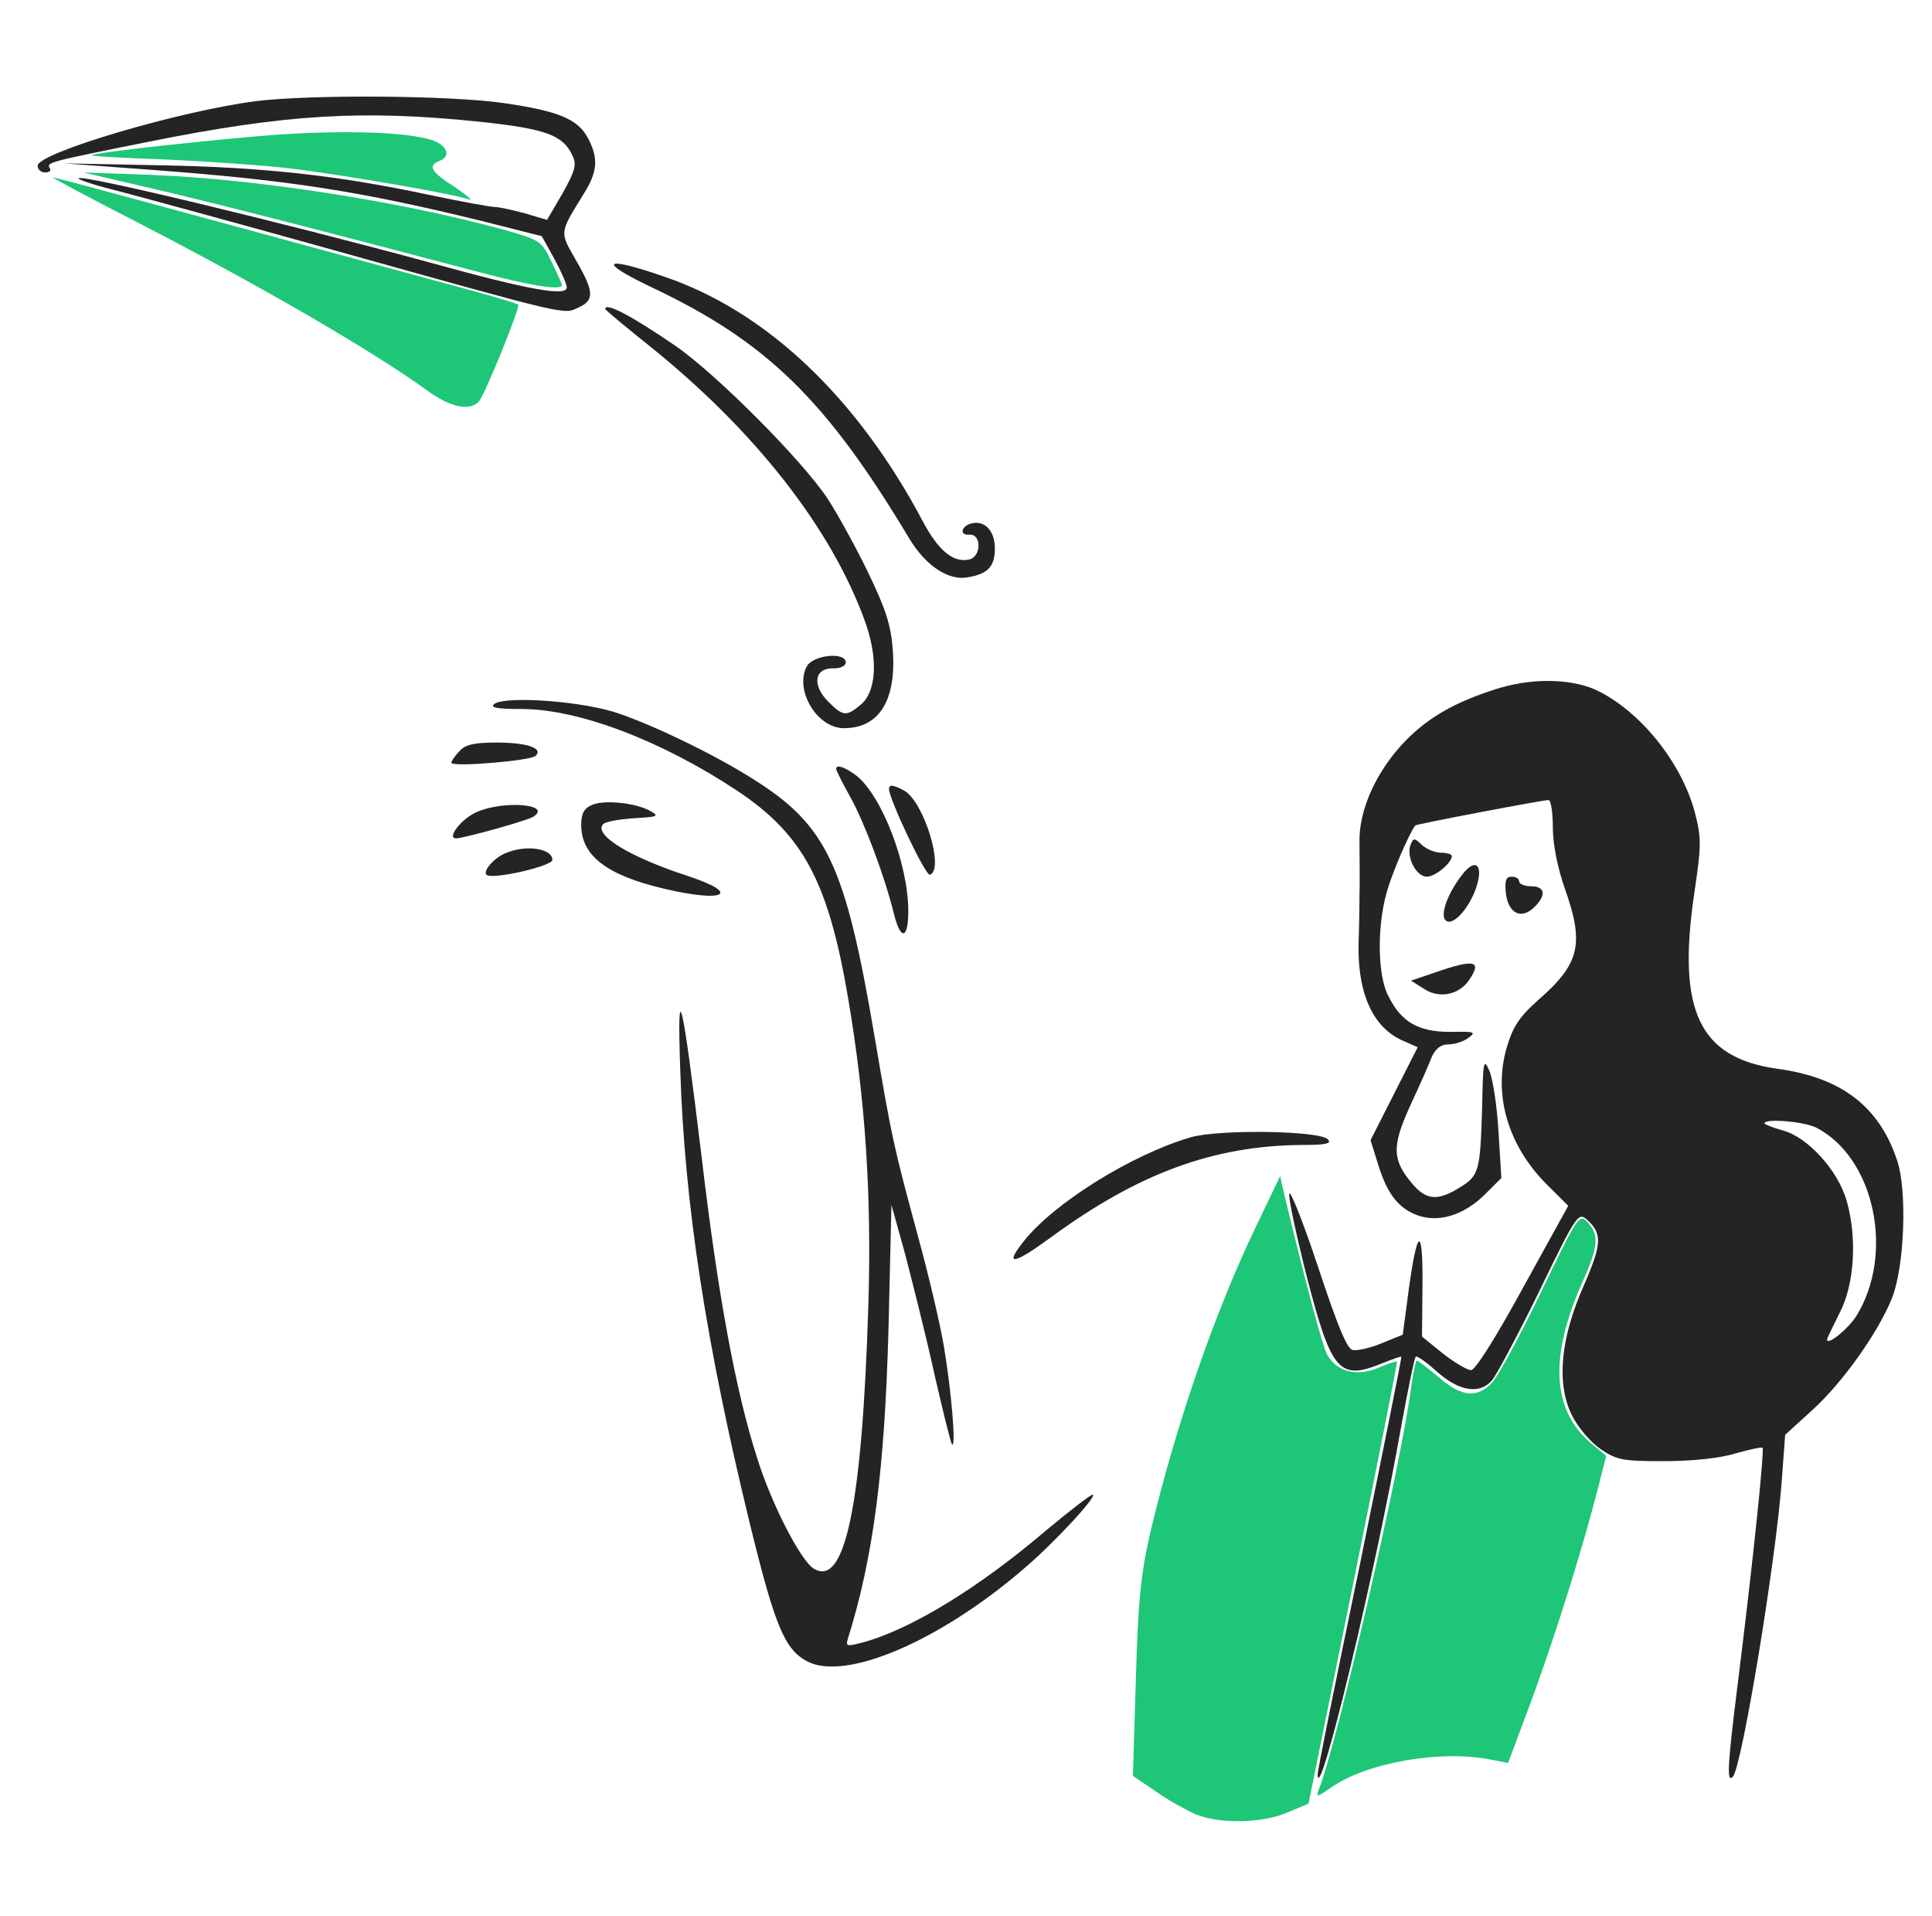 <svg width="242" height="240" viewBox="0 0 242 240" fill="none" xmlns="http://www.w3.org/2000/svg">
<path d="M32.133 12.66C22.613 13.86 4.719 19.14 4.719 20.76C4.719 21.24 5.141 21.6 5.683 21.6C6.165 21.6 6.466 21.36 6.225 21.06C5.803 20.34 6.044 20.28 18.576 17.76C35.928 14.28 45.388 13.74 60.028 15.24C68.463 16.14 70.512 16.92 71.717 19.5C72.259 20.64 72.018 21.42 70.451 24.24L68.523 27.54L65.692 26.7C64.125 26.28 62.438 25.92 61.956 25.92C61.474 25.92 57.799 25.26 53.822 24.42C42.315 21.96 32.976 20.94 20.082 20.7L8.033 20.46L19.36 21.3C36.049 22.56 44.845 23.88 60.269 27.66L67.861 29.58L69.427 32.4C70.271 33.96 70.994 35.58 70.994 36C70.994 37.14 66.415 36.36 54.063 32.94C35.085 27.78 10.322 21.84 9.84 22.32C9.659 22.44 11.527 23.1 13.937 23.7C16.287 24.3 28.879 27.72 41.773 31.32C71.415 39.6 70.572 39.42 72.44 38.52C74.488 37.62 74.428 36.54 72.138 32.58C70.09 28.98 70.03 29.28 73.103 24.3C74.85 21.54 74.97 19.86 73.705 17.4C72.379 14.88 70.03 13.92 63.041 12.9C56.233 11.94 39.061 11.82 32.133 12.66Z" fill="#242424"/>
<path d="M81.658 36C95.997 42.78 103.468 50.04 113.891 67.44C115.94 70.86 118.832 72.78 121.242 72.3C123.772 71.88 124.616 70.92 124.616 68.7C124.616 66.54 123.411 65.22 121.844 65.52C120.459 65.76 120.037 67.08 121.423 66.96C122.989 66.84 122.929 69.78 121.362 70.08C119.374 70.5 117.506 68.94 115.518 65.16C107.384 49.86 96.118 39.12 83.465 34.74C75.573 31.98 74.609 32.64 81.658 36Z" fill="#242424"/>
<path d="M75.812 38.7C75.812 38.82 78.343 40.92 81.416 43.38C94.49 53.88 104.13 66.12 108.347 77.82C110.035 82.5 109.793 86.7 107.745 88.32C105.998 89.76 105.576 89.7 103.768 87.9C101.72 85.86 101.961 83.7 104.311 83.7C105.215 83.76 105.938 83.4 105.938 82.98C105.938 81.6 101.84 82.02 101.057 83.46C99.491 86.4 102.323 91.2 105.696 91.2C110.095 91.2 112.264 87.78 111.842 81.48C111.601 78.24 110.938 76.26 108.709 71.64C107.203 68.52 104.913 64.38 103.708 62.52C100.515 57.66 89.67 46.8 84.609 43.32C79.186 39.6 75.812 37.8 75.812 38.7Z" fill="#242424"/>
<path d="M187.277 86.34C182.216 87.96 178.963 89.82 176.071 92.76C172.395 96.54 170.166 101.46 170.287 105.6C170.287 107.4 170.347 110.4 170.287 112.2C170.287 114 170.226 116.82 170.166 118.5C170.106 124.68 172.094 128.88 175.95 130.44L177.577 131.16L174.625 136.98L171.672 142.8L172.516 145.5C173.661 149.34 174.986 151.14 177.276 152.1C179.987 153.24 183.301 152.28 186.012 149.58L188.06 147.54L187.699 141.72C187.518 138.48 186.976 135.06 186.554 134.1C185.831 132.48 185.771 132.84 185.65 138.6C185.409 146.7 185.289 147.24 182.819 148.74C180.047 150.48 178.601 150.3 176.854 148.2C174.384 145.26 174.323 143.58 176.613 138.54C177.758 136.08 178.963 133.38 179.324 132.42C179.806 131.34 180.469 130.8 181.433 130.8C182.216 130.8 183.361 130.44 183.963 129.96C184.927 129.24 184.686 129.18 181.674 129.24C177.697 129.24 175.528 128.04 173.902 124.74C172.576 122.28 172.456 116.22 173.661 111.9C174.263 109.56 176.553 104.28 177.276 103.38C177.456 103.2 193.242 100.2 193.965 100.2C194.266 100.2 194.507 101.76 194.507 103.62C194.507 105.78 195.11 108.72 196.013 111.3C198.484 118.26 197.881 120.72 192.639 125.28C190.29 127.38 189.506 128.58 188.723 131.22C187.036 137.04 188.844 143.4 193.664 148.26L196.435 151.02L190.772 161.28C187.398 167.46 184.807 171.6 184.265 171.6C183.783 171.6 182.156 170.64 180.71 169.5L178.119 167.4L178.179 160.98C178.24 153.36 177.517 153.72 176.432 161.7L175.709 167.16L173.058 168.24C171.612 168.84 169.985 169.2 169.443 169.08C168.72 168.96 167.515 165.96 165.105 158.7C163.237 153.06 161.611 148.98 161.49 149.52C161.37 150.06 162.394 154.8 163.719 160.02C166.792 171.84 167.756 172.98 173.239 170.7C174.444 170.22 175.468 169.86 175.528 169.92C175.589 170.04 173.239 181.68 170.347 195.9C167.395 210.12 164.985 221.94 165.045 222.3C165.226 226.26 172.395 196.5 175.528 178.56C176.372 174 177.155 170.1 177.336 169.92C177.456 169.74 178.722 170.64 180.047 171.84C182.758 174.24 185.289 174.66 186.855 172.92C187.398 172.32 190.049 167.34 192.76 161.82C197.459 152.1 197.7 151.8 198.785 152.76C200.713 154.5 200.653 155.76 198.423 160.92C195.471 167.52 194.929 173.22 196.857 177.18C197.58 178.68 199.146 180.54 200.412 181.44C202.52 182.88 203.243 183 208.425 183C211.919 183 215.414 182.64 217.342 182.04C219.089 181.56 220.656 181.2 220.776 181.32C221.017 181.62 219.631 195.18 217.703 210.6C216.378 221.16 216.257 223.32 217.041 222.54C218.185 221.4 222.463 195.36 223.186 185.4L223.608 179.7L227.102 176.52C230.838 173.1 235.236 166.92 236.983 162.6C238.55 158.64 238.911 149.22 237.646 145.38C235.417 138.6 230.657 134.94 222.644 133.86C212.823 132.48 210.052 126.6 212.221 111.9C213.124 105.84 213.124 104.94 212.281 101.7C210.594 95.4 205.292 88.86 199.749 86.34C196.556 84.96 191.675 84.9 187.277 86.34ZM227.524 141.24C234.814 145.02 237.345 157.02 232.525 164.82C231.501 166.44 228.85 168.6 228.85 167.76C228.85 167.64 229.573 166.14 230.416 164.46C232.284 160.92 232.645 155.1 231.32 150.42C230.235 146.58 226.44 142.44 223.367 141.6C222.102 141.24 221.017 140.82 221.017 140.7C221.017 140.04 226.018 140.46 227.524 141.24Z" fill="#242424"/>
<path d="M61.954 88.14C61.292 88.62 62.195 88.8 65.328 88.8C72.498 88.8 82.861 92.76 92.381 99.06C100.635 104.58 103.768 110.46 106.238 125.04C108.407 137.76 109.19 149.76 108.769 163.5C107.985 188.76 105.816 198.9 101.9 196.44C100.273 195.42 96.598 188.28 94.851 182.64C92.2 174.48 89.91 162.12 87.922 145.2C85.392 124.32 84.789 121.92 85.211 134.1C85.753 150.78 88.404 168.18 93.947 190.92C97.08 203.7 98.285 206.58 101.117 208.08C105.937 210.6 117.806 205.5 128.35 196.38C132.146 193.14 137.628 187.2 136.845 187.2C136.604 187.2 133.953 189.24 131.001 191.7C122.566 198.9 114.071 204.06 108.166 205.68C106.118 206.22 105.937 206.22 106.178 205.32C109.371 195.18 110.817 184.2 111.299 166.2L111.661 150.9L113.408 157.2C114.312 160.68 115.999 167.34 117.023 172.02C118.107 176.7 119.071 180.72 119.252 180.9C119.794 181.38 119.132 173.94 118.228 168.6C117.746 165.78 116.3 159.6 114.974 154.8C111.962 143.64 111.721 142.68 109.552 129.84C105.877 108.24 103.587 103.38 94.309 97.56C89.669 94.62 82.439 91.08 77.619 89.4C73.281 87.84 63.521 87.12 61.954 88.14Z" fill="#242424"/>
<path d="M57.559 94.08C56.957 94.68 56.535 95.34 56.535 95.52C56.535 96.12 66.416 95.28 67.079 94.68C68.103 93.72 66.055 93 62.199 93C59.427 93 58.282 93.24 57.559 94.08Z" fill="#242424"/>
<path d="M104.734 96.3C104.734 96.48 105.518 98.04 106.482 99.78C108.229 102.9 110.759 109.56 111.964 114.42C112.808 117.84 113.772 117.66 113.772 114.12C113.772 108.24 110.458 99.66 107.265 97.14C105.819 96.06 104.734 95.7 104.734 96.3Z" fill="#242424"/>
<path d="M111.359 98.82C111.359 100.08 115.938 109.74 116.481 109.56C118.348 108.9 115.697 100.32 113.227 99C111.841 98.28 111.359 98.22 111.359 98.82Z" fill="#242424"/>
<path d="M74.186 100.8C73.162 101.22 72.801 101.88 72.801 103.32C72.801 107.16 75.994 109.62 83.164 111.3C90.755 113.1 92.924 111.96 86.237 109.74C78.826 107.34 74.247 104.52 75.572 103.2C75.874 102.9 77.621 102.6 79.428 102.48C82.38 102.3 82.621 102.24 81.477 101.58C79.669 100.56 75.753 100.14 74.186 100.8Z" fill="#242424"/>
<path d="M59.728 101.7C57.86 102.48 55.872 105 57.137 105C58.041 105 66.054 102.78 66.777 102.3C69.307 100.74 63.102 100.2 59.728 101.7Z" fill="#242424"/>
<path d="M176.672 105.84C176.129 107.34 177.395 109.8 178.72 109.8C179.805 109.8 181.853 108.06 181.853 107.22C181.853 106.98 181.251 106.8 180.528 106.8C179.805 106.8 178.72 106.38 178.118 105.84C177.154 104.88 177.033 104.94 176.672 105.84Z" fill="#242424"/>
<path d="M63.462 106.8C61.956 107.34 60.449 109.08 60.931 109.56C61.594 110.22 69.186 108.48 69.186 107.7C69.186 106.26 65.932 105.78 63.462 106.8Z" fill="#242424"/>
<path d="M183.238 109.44C181.37 111.78 180.346 114.54 181.069 115.26C181.913 116.1 184.021 113.82 184.925 111.12C185.829 108.36 184.865 107.4 183.238 109.44Z" fill="#242424"/>
<path d="M188.601 111.66C188.842 114.3 190.409 115.2 192.035 113.76C193.722 112.2 193.602 111 191.794 111C190.951 111 190.288 110.7 190.288 110.4C190.288 110.04 189.866 109.8 189.324 109.8C188.661 109.8 188.481 110.28 188.601 111.66Z" fill="#242424"/>
<path d="M179.747 121.8L176.734 122.82L178.361 123.84C180.229 125.1 182.699 124.62 183.964 122.82C185.712 120.3 184.748 120.06 179.747 121.8Z" fill="#242424"/>
<path d="M149.138 142.44C141.788 144.6 132.087 150.6 128.231 155.46C125.701 158.64 126.966 158.4 131.786 154.86C142.631 146.94 152.03 143.46 163.176 143.4C166.129 143.4 166.852 143.22 166.309 142.68C165.225 141.6 152.693 141.42 149.138 142.44Z" fill="#242424"/>
<path d="M35.746 16.8C29.058 17.22 11.827 19.08 11.466 19.44C11.405 19.56 15.623 19.8 20.804 19.98C26.046 20.22 32.914 20.7 36.047 21.06C41.831 21.72 56.653 24.24 58.702 24.96C59.364 25.2 58.581 24.54 57.014 23.46C54.002 21.54 53.52 20.76 55.026 20.16C56.593 19.56 55.99 18.12 54.002 17.52C50.989 16.56 43.76 16.32 35.746 16.8Z" fill="#1EC677"/>
<path d="M19.178 23.64C27.191 25.5 40.446 28.92 59.545 33.96C66.474 35.82 70.39 36.42 70.39 35.7C70.39 35.58 69.788 34.2 69.065 32.76C67.86 30.18 67.619 30.06 63.22 28.8C50.086 25.2 32.312 22.44 18.876 21.9L10.441 21.6L19.178 23.64Z" fill="#1EC677"/>
<path d="M17.071 27.78C32.675 35.82 46.714 43.98 53.582 48.96C56.474 51.06 58.944 51.54 60.029 50.22C60.812 49.26 65.21 38.4 64.909 38.16C64.789 38.04 62.499 37.32 59.848 36.6C26.771 27.6 6.888 22.2 6.587 22.2C6.406 22.2 11.106 24.72 17.071 27.78Z" fill="#1EC677"/>
<path d="M157.334 153.6C152.153 164.34 147.272 178.56 144.139 191.7C142.874 197.22 142.573 200.28 142.272 210.36L141.91 222.42L144.742 224.34C146.248 225.42 148.538 226.68 149.743 227.22C152.815 228.48 158.178 228.36 161.311 226.98L163.901 225.9L169.505 198.3C172.577 183.12 175.048 170.64 174.987 170.52C174.867 170.46 173.782 170.82 172.517 171.36C169.926 172.38 167.577 171.84 166.311 169.8C165.709 168.84 163.6 160.92 160.889 149.7L160.347 147.3L157.334 153.6Z" fill="#1EC677"/>
<path d="M192.999 161.88C190.348 167.4 187.576 172.5 186.853 173.22C184.985 175.14 183.057 174.96 180.226 172.5C178.84 171.36 177.635 170.4 177.454 170.4C177.334 170.4 177.032 171.84 176.791 173.52C175.586 183.12 167.513 218.28 165.223 224.04C164.802 225.18 164.922 225.12 166.669 223.92C171.128 220.74 180.527 219.12 186.733 220.38L188.902 220.8L191.974 212.58C194.927 204.48 198.301 193.74 200.229 186.12L201.193 182.34L199.325 180.78C194.445 176.7 194.023 170.04 198.12 160.8C200.229 156.06 200.349 154.8 198.903 153.12C197.819 151.92 197.698 152.16 192.999 161.88Z" fill="#1EC677"/>
</svg>
